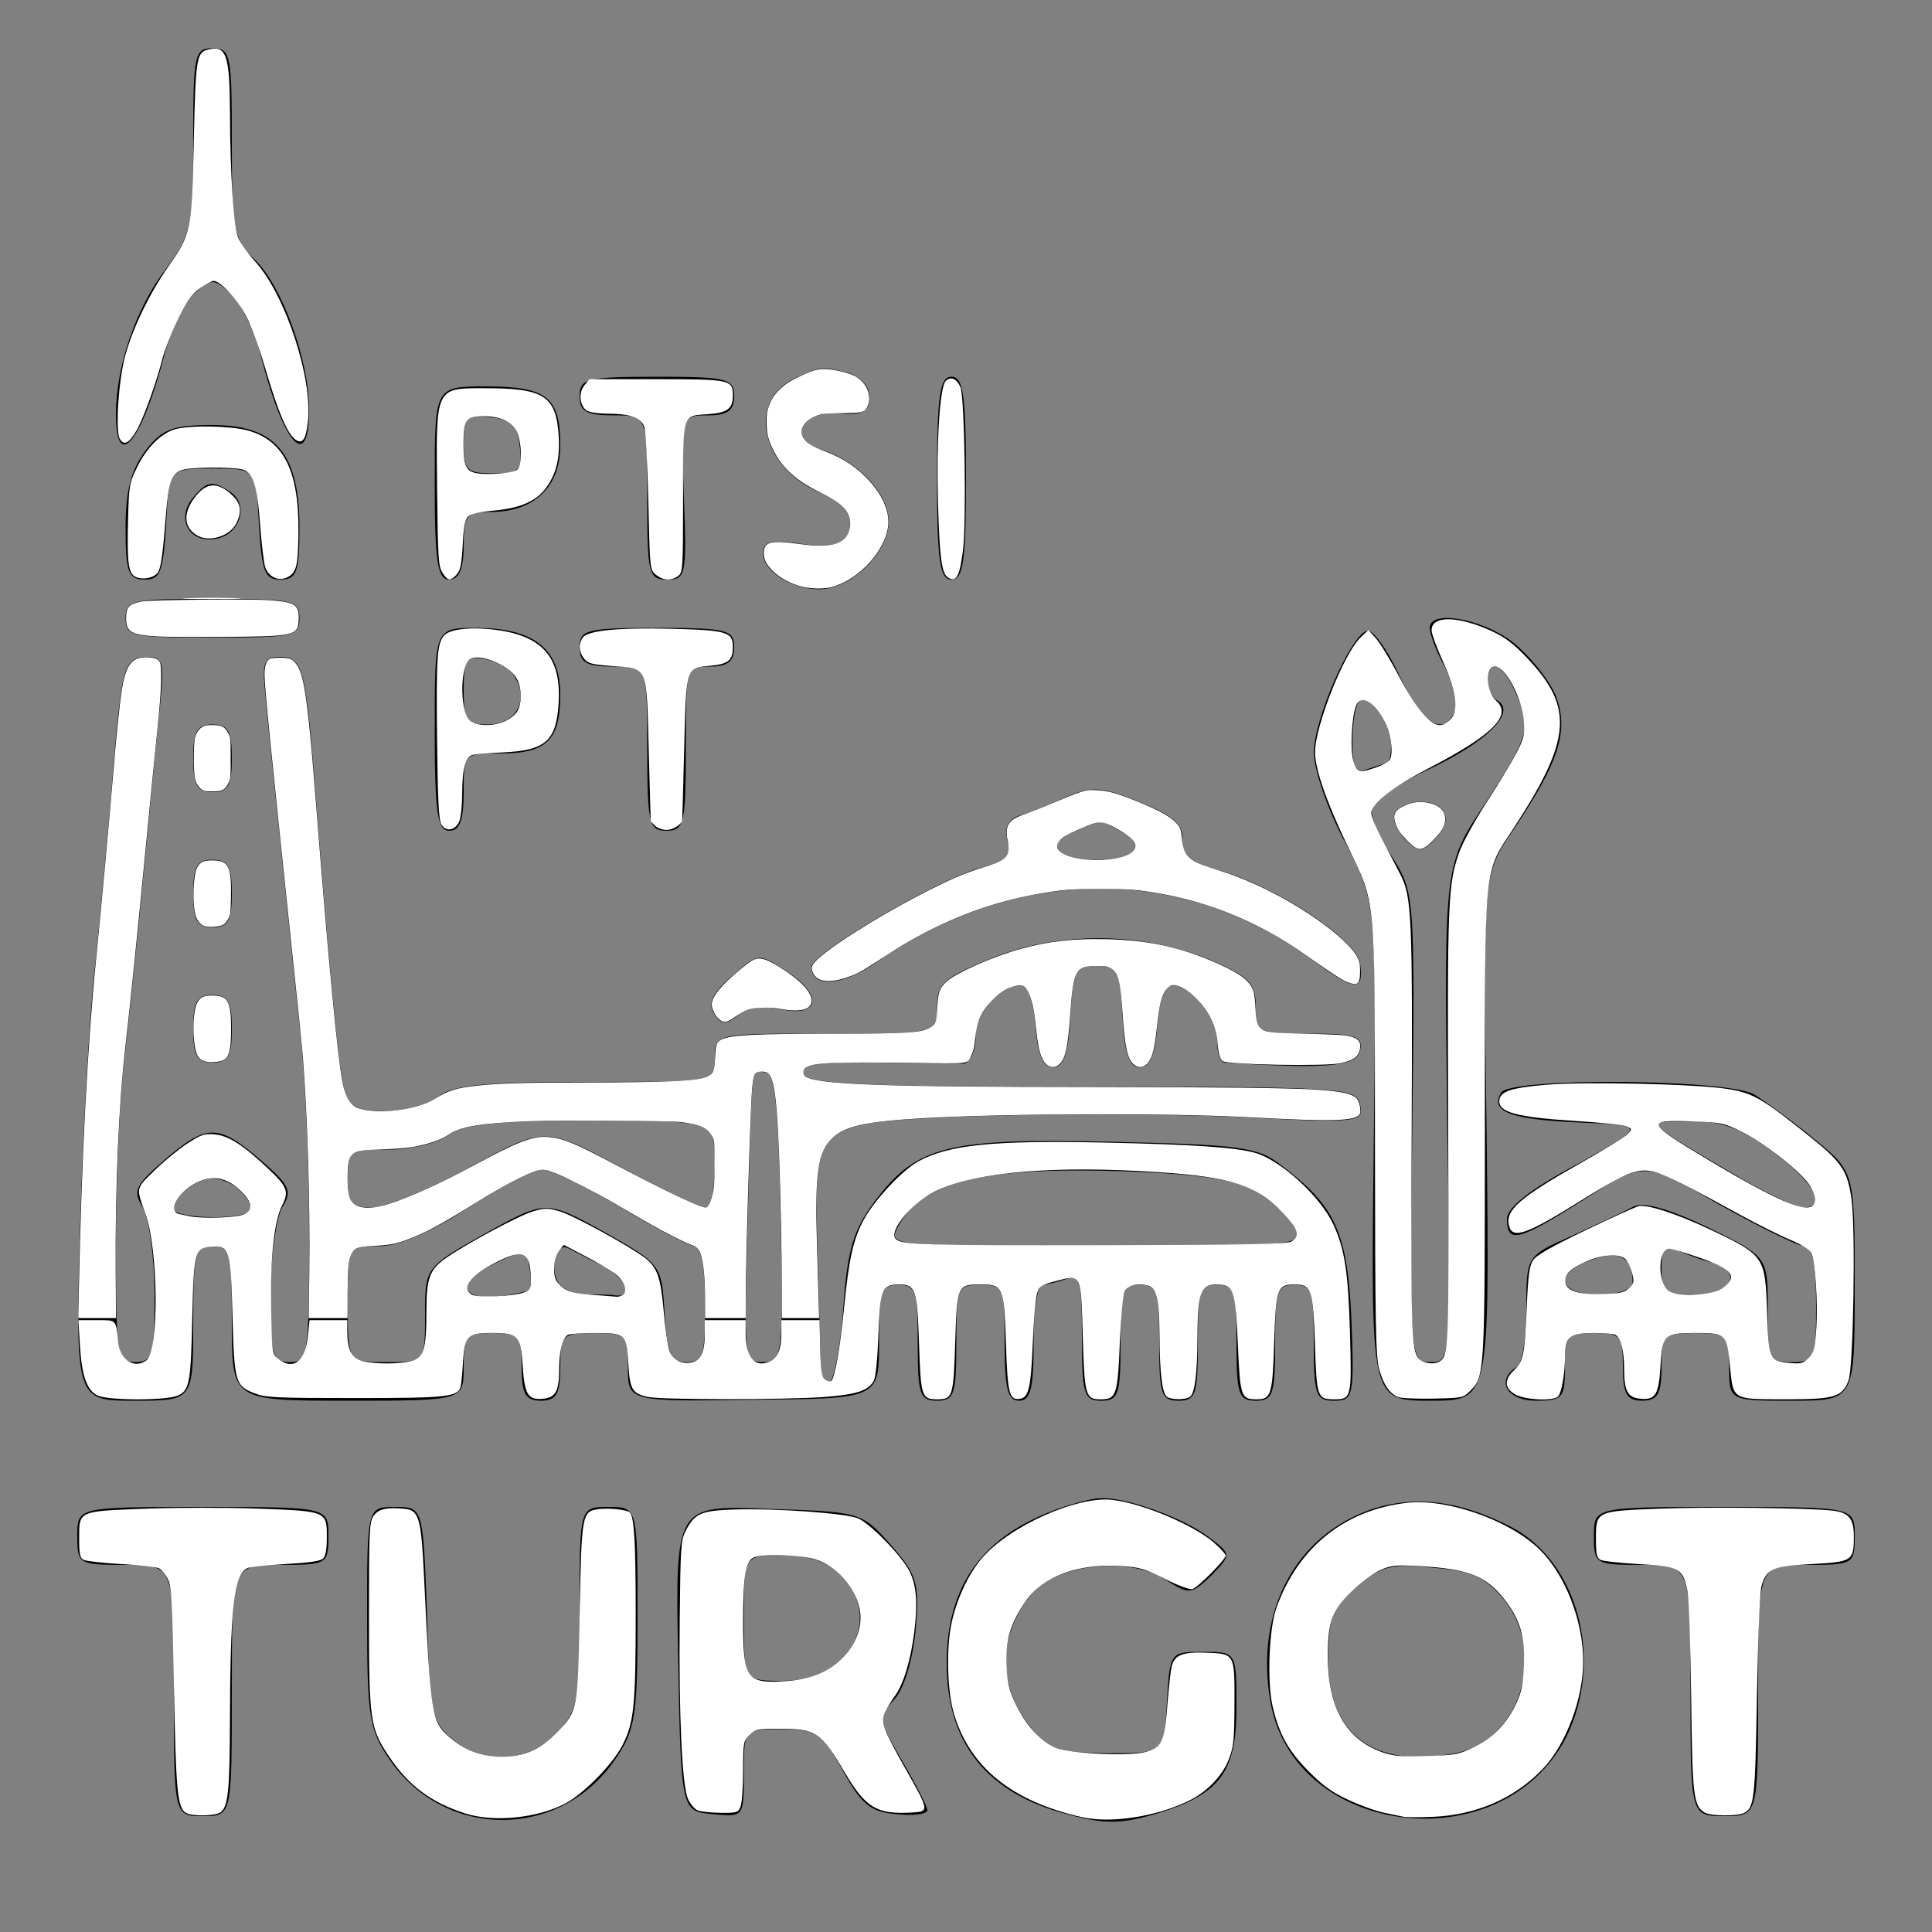<?xml version="1.0" encoding="UTF-8" standalone="no"?>
<svg
   version="1.0"
   width="200pt"
   height="200pt"
   viewBox="0 0 200 200"
   preserveAspectRatio="xMidYMid meet"
   id="svg25"
   sodipodi:docname="PTTurgot.svg"
   inkscape:version="1.3 (0e150ed6c4, 2023-07-21)"
   xmlns:inkscape="http://www.inkscape.org/namespaces/inkscape"
   xmlns:sodipodi="http://sodipodi.sourceforge.net/DTD/sodipodi-0.dtd"
   xmlns="http://www.w3.org/2000/svg"
   xmlns:svg="http://www.w3.org/2000/svg">
  <rect x="0" y="0" width="200" height="200" fill="#808080" stroke="none"/>
  <defs
     id="defs25" />
  <sodipodi:namedview
     id="namedview25"
     pagecolor="#ffffff"
     bordercolor="#000000"
     borderopacity="0.25"
     inkscape:showpageshadow="2"
     inkscape:pageopacity="0.0"
     inkscape:pagecheckerboard="0"
     inkscape:deskcolor="#d1d1d1"
     inkscape:document-units="pt"
     inkscape:zoom="1.418633"
     inkscape:cx="134.63666"
     inkscape:cy="148.02983"
     inkscape:window-width="1368"
     inkscape:window-height="842"
     inkscape:window-x="-6"
     inkscape:window-y="-6"
     inkscape:window-maximized="1"
     inkscape:current-layer="svg25" />
  <g
     transform="translate(0,200) scale(0.1,-0.1)"
     fill="#000000"
     stroke="none"
     id="g25">
    <path
       d="M200 1854 c0 -89 -2 -97 -28 -132 -31 -40 -52 -101 -52 -151 0 -61 27 -28 50 61 7 26 21 55 31 64 18 16 20 16 38 0 10 -9 24 -38 31 -64 23 -92 50 -122 50 -56 0 51 -28 128 -56 155 -22 21 -24 30 -24 121 0 91 -1 98 -20 98 -19 0 -20 -7 -20 -96z"
       id="path1" />
    <path
       d="M822 1608 c-49 -24 -34 -92 27 -118 18 -7 31 -20 31 -30 0 -23 -16 -29 -57 -22 -26 3 -33 1 -33 -11 0 -18 29 -37 58 -37 33 0 72 38 72 70 0 29 -32 63 -71 75 -34 11 -19 40 19 37 26 -2 32 2 32 17 0 11 -9 21 -22 25 -28 7 -28 7 -56 -6z"
       id="path2" />
    <path
       d="M600 1590 c0 -16 7 -20 35 -20 35 0 35 0 35 -85 0 -79 1 -85 21 -85 19 0 20 5 17 85 -3 85 -3 85 25 85 20 0 27 5 27 20 0 18 -7 20 -80 20 -73 0 -80 -2 -80 -20z"
       id="path3" />
    <path
       d="M970 1505 c0 -87 3 -105 15 -105 12 0 15 18 15 105 0 87 -3 105 -15 105 -12 0 -15 -18 -15 -105z"
       id="path4" />
    <path
       d="M450 1500 c0 -82 3 -100 15 -100 10 0 15 11 15 35 0 32 3 35 28 35 45 0 72 26 72 69 0 50 -14 61 -77 61 -53 0 -53 0 -53 -100z m88 38 c3 -25 0 -28 -27 -28 -28 0 -31 3 -31 31 0 27 3 30 28 27 21 -2 28 -9 30 -30z"
       id="path5" />
    <path
       d="M151 1534 c-15 -20 -21 -41 -21 -80 0 -47 3 -54 20 -54 16 0 19 8 22 58 3 57 3 57 48 57 45 0 45 0 48 -57 3 -50 6 -58 22 -58 17 0 20 7 20 54 0 77 -25 106 -90 106 -41 0 -52 -4 -69 -26z"
       id="path6" />
    <path
       d="M200 1485 c-18 -21 -5 -47 22 -43 26 3 37 36 16 49 -18 12 -24 11 -38 -6z"
       id="path7" />
    <path
       d="M130 1360 c0 -19 7 -20 90 -20 83 0 90 1 90 20 0 19 -7 20 -90 20 -83 0 -90 -1 -90 -20z"
       id="path8" />
    <path
       d="M1480 1350 c0 -6 7 -25 16 -41 8 -17 13 -37 10 -45 -11 -28 -34 -13 -57 36 -13 28 -28 49 -34 47 -17 -5 -54 -90 -55 -125 0 -18 14 -60 33 -95 32 -62 32 -62 29 -319 -3 -258 -3 -258 59 -258 61 0 61 0 58 273 -4 272 -4 272 27 317 48 71 59 104 44 141 -7 16 -27 41 -45 55 -32 24 -85 33 -85 14z m88 -65 c18 -38 16 -45 -30 -116 -43 -64 -43 -64 -40 -321 4 -258 4 -258 -17 -258 -21 0 -22 1 -19 243 3 236 2 243 -19 277 -13 19 -23 42 -23 50 0 9 25 28 60 44 61 29 90 59 70 71 -12 7 -13 35 -2 35 5 0 14 -11 20 -25z m-128 -57 c0 -10 -2 -18 -4 -18 -2 0 -11 -3 -20 -6 -13 -5 -16 1 -16 28 0 19 3 38 7 42 10 9 33 -23 33 -46z"
       id="path9" />
    <path
       d="M1444 1159 c-3 -6 1 -18 10 -27 15 -15 17 -15 32 0 19 19 11 38 -16 38 -10 0 -22 -5 -26 -11z"
       id="path10" />
    <path
       d="M450 1245 c0 -87 3 -105 15 -105 11 0 15 11 15 40 0 40 0 40 38 40 48 0 62 14 62 61 0 47 -27 69 -87 69 -43 0 -43 0 -43 -105z m83 54 c15 -24 1 -49 -28 -49 -22 0 -25 4 -25 36 0 31 3 35 21 32 12 -2 27 -10 32 -19z"
       id="path11" />
    <path
       d="M600 1330 c0 -16 7 -20 35 -20 35 0 35 0 35 -85 0 -78 2 -85 20 -85 18 0 20 7 20 85 0 84 0 85 25 85 18 0 25 5 25 20 0 18 -7 20 -80 20 -73 0 -80 -2 -80 -20z"
       id="path12" />
    <path
       d="M126 1288 c-3 -18 -8 -69 -11 -113 -4 -44 -11 -120 -16 -170 -6 -49 -13 -172 -16 -272 -5 -183 -5 -183 56 -183 61 0 61 0 61 80 0 73 2 80 20 80 18 0 20 -7 20 -80 0 -80 0 -80 120 -80 120 0 120 0 120 35 0 32 2 35 30 35 28 0 30 -3 30 -35 0 -28 4 -35 20 -35 16 0 20 7 20 35 0 33 2 35 35 35 33 0 35 -2 35 -35 0 -36 0 -36 130 -34 130 1 130 1 130 60 0 52 2 59 20 59 18 0 20 -7 20 -60 0 -53 2 -60 20 -60 18 0 20 7 20 60 0 57 1 60 25 60 24 0 25 -3 25 -60 0 -47 3 -60 15 -60 12 0 15 13 15 60 0 33 4 60 9 60 5 0 16 3 25 6 14 5 16 -4 16 -60 0 -59 2 -66 20 -66 18 0 20 7 20 60 0 53 2 60 20 60 18 0 20 -7 20 -60 0 -53 2 -60 20 -60 18 0 20 7 20 60 0 53 2 60 20 60 18 0 20 -7 20 -60 0 -53 2 -60 20 -60 18 0 20 7 20 60 0 53 2 60 20 60 18 0 20 -7 20 -60 0 -54 2 -60 21 -60 20 0 21 4 18 84 -4 91 -17 118 -73 160 -24 19 -44 21 -175 24 -170 4 -202 -4 -245 -61 -22 -29 -29 -50 -33 -111 -3 -42 -10 -76 -14 -76 -5 0 -9 3 -9 8 0 4 -2 64 -4 133 -3 126 -3 126 146 133 82 3 210 3 284 0 130 -7 136 -6 132 12 -3 18 -16 19 -287 19 -226 0 -285 3 -289 13 -3 10 13 13 74 12 44 -1 85 -1 92 -1 6 1 12 13 12 27 0 26 24 53 47 54 7 0 13 -18 15 -42 2 -30 8 -43 18 -43 11 0 16 14 18 53 3 47 5 52 27 52 22 0 24 -5 27 -52 2 -39 7 -53 18 -53 10 0 16 13 18 43 2 26 8 42 16 42 19 0 46 -34 46 -58 0 -12 3 -22 8 -22 107 -7 137 -4 140 13 3 14 -5 17 -52 17 -54 0 -56 1 -56 28 0 23 -7 31 -42 46 -69 31 -158 33 -229 5 -52 -21 -59 -27 -59 -51 0 -28 0 -28 -115 -28 -115 0 -115 0 -115 -25 0 -25 0 -25 -133 -25 -102 0 -138 -3 -153 -15 -10 -8 -35 -15 -55 -15 -31 0 -38 4 -43 24 -6 23 -17 144 -31 326 -9 107 -12 120 -35 120 -17 0 -19 -5 -15 -42 2 -24 9 -90 15 -148 6 -58 15 -144 20 -191 6 -48 10 -145 10 -218 0 -124 -1 -131 -20 -131 -18 0 -20 7 -20 70 0 39 6 79 12 90 11 17 8 23 -22 49 -44 38 -56 38 -100 0 -30 -26 -33 -32 -22 -49 6 -11 12 -51 12 -90 0 -63 -2 -70 -20 -70 -19 0 -20 7 -20 123 0 67 4 158 10 202 5 44 14 132 20 195 6 63 13 136 16 163 4 42 3 47 -15 47 -15 0 -21 -8 -25 -32z m682 -548 c3 -145 2 -150 -18 -150 -20 0 -20 4 -16 148 5 172 3 152 19 152 9 0 13 -37 15 -150z m-68 55 c0 -25 -4 -45 -10 -45 -5 0 -45 19 -88 42 -78 42 -78 42 -155 0 -42 -23 -88 -42 -102 -42 -21 0 -25 5 -25 30 0 29 2 30 43 30 23 0 51 7 61 15 15 11 51 15 148 15 128 0 128 0 128 -45z m-97 -45 c36 -22 71 -40 76 -40 7 0 11 -25 11 -60 0 -53 -2 -60 -19 -60 -17 0 -20 8 -23 50 -3 51 -3 51 -63 85 -60 33 -60 33 -123 -2 -62 -35 -62 -35 -62 -84 0 -49 0 -49 -40 -49 -40 0 -40 0 -40 60 0 60 0 60 33 60 20 0 54 15 92 40 33 21 67 39 76 39 8 1 45 -17 82 -39z m651 20 c16 -8 36 -25 44 -37 14 -23 14 -23 -202 -23 -217 0 -217 0 -206 21 24 44 84 60 215 57 83 -2 129 -8 149 -18z m-1046 -2 c21 -21 13 -28 -28 -28 -22 0 -40 4 -40 8 0 14 23 32 40 32 9 0 21 -5 28 -12z m300 -103 c-2 -2 -16 -5 -32 -7 -41 -4 -43 15 -4 34 31 15 33 14 36 -4 2 -11 2 -21 0 -23z m75 25 c24 -12 34 -33 14 -31 -4 1 -18 1 -31 1 -13 0 -27 7 -30 16 -6 17 1 37 12 32 4 -2 19 -10 35 -18z"
       id="path13" />
    <path
       d="M200 1215 c0 -28 4 -35 20 -35 16 0 20 7 20 35 0 28 -4 35 -20 35 -16 0 -20 -7 -20 -35z"
       id="path14" />
    <path
       d="M1104 1175 c-16 -7 -37 -16 -48 -19 -12 -4 -17 -13 -13 -26 4 -16 -2 -22 -30 -29 -43 -12 -173 -88 -173 -102 0 -22 33 -20 69 6 145 100 316 100 450 1 43 -32 53 -33 49 -4 -3 26 -90 82 -149 98 -27 8 -35 15 -35 31 1 16 -10 25 -45 39 -39 16 -50 16 -75 5z m57 -36 c27 -14 14 -29 -26 -29 -41 0 -55 17 -23 29 30 13 26 13 49 0z"
       id="path15" />
    <path
       d="M200 1075 c0 -28 4 -35 20 -35 16 0 20 7 20 35 0 28 -4 35 -20 35 -16 0 -20 -7 -20 -35z"
       id="path16" />
    <path
       d="M756 988 c-19 -17 -23 -27 -17 -37 8 -12 12 -12 25 -2 9 8 26 10 46 6 38 -8 42 15 5 39 -31 20 -29 20 -59 -6z"
       id="path17" />
    <path
       d="M200 935 c0 -28 4 -35 20 -35 16 0 20 7 20 35 0 28 -4 35 -20 35 -16 0 -20 -7 -20 -35z"
       id="path18" />
    <path
       d="M1554 869 c-12 -20 10 -28 81 -31 70 -3 70 -3 -2 -43 -49 -26 -73 -45 -73 -57 0 -26 12 -23 81 21 61 39 61 39 137 -5 43 -24 83 -44 90 -44 8 0 12 -19 12 -60 0 -57 -1 -60 -25 -60 -24 0 -25 3 -25 55 0 54 0 54 -61 84 -42 20 -67 27 -78 22 -9 -5 -37 -18 -63 -30 -48 -21 -48 -21 -48 -76 0 -29 -4 -57 -10 -60 -22 -14 -10 -35 20 -35 28 0 30 3 30 35 0 32 2 35 30 35 28 0 30 -3 30 -35 0 -28 4 -35 20 -35 16 0 20 7 20 35 0 33 2 35 35 35 33 0 35 -2 35 -35 0 -35 0 -35 65 -35 65 0 65 0 65 118 0 119 0 119 -42 153 -23 19 -51 39 -62 46 -27 16 -252 18 -262 2z m281 -61 c44 -33 58 -58 31 -58 -7 0 -40 16 -72 35 -95 56 -93 54 -46 54 33 1 53 -6 87 -31z m-145 -135 c0 -8 -14 -13 -35 -13 -43 0 -47 22 -7 36 28 10 42 3 42 -23z m83 20 c32 -10 19 -33 -18 -33 -31 0 -35 3 -35 26 0 21 3 25 18 19 9 -4 25 -10 35 -12z"
       id="path19" />
    <path
       d="M1095 438 c-78 -28 -115 -79 -115 -160 0 -80 39 -131 117 -154 43 -12 59 -13 95 -3 70 20 88 43 88 111 0 58 0 58 -34 58 -35 0 -35 0 -38 -52 -3 -53 -3 -53 -62 -53 -49 1 -61 4 -77 24 -37 45 -37 97 -1 141 25 31 102 39 138 15 25 -16 27 -16 48 4 21 22 21 22 -3 40 -26 20 -88 42 -112 40 -8 0 -27 -5 -44 -11z"
       id="path20" />
    <path
       d="M1421 438 c-80 -27 -122 -106 -106 -199 24 -141 239 -167 306 -38 40 80 13 183 -58 219 -53 27 -98 32 -142 18z m136 -94 c45 -56 16 -147 -51 -159 -84 -16 -131 19 -131 97 0 43 4 53 29 75 26 22 37 25 80 20 40 -3 54 -10 73 -33z"
       id="path21" />
    <path
       d="M80 410 c0 -29 1 -30 50 -30 50 0 50 0 50 -130 0 -130 0 -130 30 -130 30 0 30 0 30 130 0 130 0 130 50 130 49 0 50 1 50 30 0 30 0 30 -130 30 -130 0 -130 0 -130 -30z"
       id="path22" />
    <path
       d="M380 326 c0 -101 2 -117 23 -147 57 -84 177 -84 234 0 21 30 23 46 23 147 0 114 0 114 -30 114 -30 0 -30 0 -30 -105 0 -99 -2 -107 -25 -130 -29 -30 -74 -32 -106 -6 -22 18 -24 28 -27 130 -4 111 -4 111 -33 111 -29 0 -29 0 -29 -114z"
       id="path23" />
    <path
       d="M702 283 c3 -158 3 -158 36 -161 32 -3 32 -3 32 42 0 46 0 46 39 46 36 0 42 -4 63 -42 19 -35 29 -44 56 -46 17 -2 32 0 32 4 0 4 -12 27 -26 51 -25 43 -25 45 -8 64 10 11 19 41 22 73 4 48 1 56 -26 87 -30 34 -32 34 -126 37 -97 4 -97 4 -94 -155z m168 87 c45 -45 10 -110 -60 -110 -40 0 -40 0 -40 65 0 65 0 65 40 65 27 0 47 -7 60 -20z"
       id="path24" />
    <path
       d="M1650 410 c0 -29 1 -30 50 -30 50 0 50 0 50 -130 0 -130 0 -130 35 -130 35 0 35 0 35 130 0 130 0 130 50 130 49 0 50 1 50 30 0 30 0 30 -135 30 -135 0 -135 0 -135 -30z"
       id="path25" />
  </g>
  <path
     style="fill:#ffffff;fill-rule:evenodd;stroke-width:0.166"
     d="m 42.69,175.919 c 0.137,-10.084 -0.298,-23.663 -1.007,-31.371 -0.098,-1.062 -0.627,-6.193 -1.176,-11.402 -3.085,-29.253 -3.997,-38.371 -3.997,-39.958 0,-1.269 0.225,-1.977 0.711,-2.237 0.209,-0.112 0.729,-0.173 1.458,-0.173 1.393,0 1.826,0.211 2.402,1.171 0.979,1.63 1.483,5.442 2.594,19.639 1.646,21.033 2.944,34.618 3.619,37.889 0.434,2.102 1.128,3.178 2.27,3.52 2.852,0.855 8.065,0.181 10.515,-1.358 1.797,-1.129 2.886,-1.469 5.714,-1.783 2.953,-0.329 6.847,-0.446 14.891,-0.45 11.743,-0.005 15.752,-0.204 16.977,-0.839 0.84,-0.436 0.951,-0.712 1.038,-2.583 0.085,-1.836 0.195,-2.149 0.876,-2.501 1.215,-0.628 4.477,-0.796 15.627,-0.805 9.835,-0.008 11.928,-0.134 13.087,-0.791 0.867,-0.491 0.958,-0.725 1.068,-2.743 0.121,-2.235 0.324,-2.792 1.346,-3.707 1.329,-1.188 6.545,-3.478 10.169,-4.463 3.929,-1.068 7.254,-1.446 11.817,-1.343 5.384,0.121 9.61,0.962 14.039,2.793 4.309,1.782 5.811,2.851 6.312,4.494 0.099,0.324 0.208,1.262 0.243,2.084 0.078,1.83 0.221,2.433 0.679,2.872 0.643,0.616 1.273,0.697 6.287,0.806 2.536,0.055 5.003,0.164 5.483,0.242 1.639,0.267 2.149,0.734 1.986,1.822 -0.16,1.069 -0.9,1.623 -2.682,2.007 -2.07,0.446 -15.493,0.211 -16.279,-0.286 -0.358,-0.226 -0.614,-1.155 -0.716,-2.603 -0.157,-2.217 -1.183,-4.318 -2.987,-6.114 -1.061,-1.057 -2.029,-1.643 -2.908,-1.761 -0.417,-0.056 -0.55,-0.009 -0.936,0.33 -0.783,0.688 -1.199,2.174 -1.525,5.455 -0.277,2.781 -0.61,4.134 -1.204,4.892 -0.575,0.733 -1.357,0.827 -2.021,0.244 -0.841,-0.738 -1.19,-2.335 -1.509,-6.908 -0.328,-4.692 -0.625,-5.825 -1.672,-6.379 -0.474,-0.251 -0.722,-0.288 -1.931,-0.288 -2.886,0 -3.198,0.565 -3.618,6.542 -0.326,4.648 -0.666,6.239 -1.494,7.009 -0.803,0.746 -1.781,0.439 -2.358,-0.74 -0.414,-0.847 -0.655,-2.003 -0.883,-4.244 -0.275,-2.706 -0.575,-4.036 -1.147,-5.095 -0.432,-0.798 -0.728,-0.937 -1.592,-0.743 -1.206,0.27 -2.165,0.84 -3.247,1.933 -1.585,1.6 -2.176,2.94 -2.422,5.489 -0.102,1.06 -0.213,1.539 -0.494,2.139 -0.604,1.29 0.115,1.2 -8.569,1.083 -10.734,-0.144 -13.263,-0.028 -14.312,0.659 -0.416,0.272 -0.431,0.959 -0.028,1.223 1.695,1.109 10.609,1.433 39.72,1.443 16.751,0.006 27.696,0.139 30.966,0.375 3.546,0.257 5.01,0.615 5.503,1.346 0.314,0.466 0.516,1.706 0.327,2.006 -0.625,0.995 -3.673,1.082 -15.434,0.444 -10.871,-0.59 -33.361,-0.524 -44.788,0.132 -7.832,0.45 -10.731,1.063 -12.475,2.639 -2.113,1.909 -2.544,4.736 -2.244,14.739 0.077,2.57 0.177,5.921 0.222,7.445 l 0.082,2.773 h -2.574 -2.574 l -2.1e-4,-3.769 c -1.1e-4,-2.073 -0.056,-6.377 -0.124,-9.564 -0.314,-14.708 -0.703,-19.405 -1.686,-20.389 -0.239,-0.239 -0.427,-0.297 -0.972,-0.297 -0.98,0 -1.109,0.237 -1.324,2.423 -0.224,2.279 -0.877,23.73 -0.877,28.814 v 2.782 h -2.804 -2.804 v -2.417 c 0,-3.679 -0.326,-6.208 -0.912,-7.068 -0.193,-0.283 -0.446,-0.449 -0.872,-0.572 -0.33,-0.095 -1.564,-0.668 -2.741,-1.271 -2.01,-1.03 -2.857,-1.509 -8.06,-4.553 -2.312,-1.353 -6.452,-3.476 -7.899,-4.051 -1.433,-0.569 -1.858,-0.638 -2.658,-0.43 -1.369,0.357 -4.848,2.173 -8.473,4.424 -4.638,2.879 -6.656,3.988 -8.842,4.856 -2.013,0.8 -2.958,1.004 -5.105,1.105 -2.397,0.112 -2.81,0.257 -3.254,1.14 -0.408,0.812 -0.521,2.026 -0.526,5.628 l -0.004,3.209 h -2.683 -2.683 z m 11.012,-9.753 c 2.988,-0.969 7.188,-2.873 11.532,-5.227 6.309,-3.419 8.379,-4.203 10.559,-3.995 1.956,0.187 3.6,0.868 8.998,3.732 7.007,3.716 12.152,6.151 12.66,5.99 0.352,-0.112 0.69,-0.847 0.951,-2.065 0.18,-0.842 0.225,-1.637 0.226,-4.039 0.002,-2.781 -0.017,-3.03 -0.26,-3.551 -0.596,-1.276 -1.605,-1.777 -4.286,-2.127 -1.576,-0.206 -16.428,-0.296 -20.904,-0.127 -6.799,0.257 -9.632,0.727 -11.303,1.877 -0.704,0.485 -1.476,0.815 -2.807,1.201 -1.803,0.523 -3.072,0.687 -6.17,0.798 -3.213,0.115 -3.745,0.21 -4.305,0.771 -0.466,0.466 -0.618,1.253 -0.615,3.19 0.002,1.895 0.204,2.889 0.69,3.396 0.844,0.881 2.671,0.945 5.035,0.178 z"
     id="path26"
     transform="scale(0.75)" />
  <path
     style="fill:#ffffff;fill-rule:evenodd;stroke-width:0.166"
     d="m 10.887,177.85 c 0.377,-18.113 1.193,-33.68 2.388,-45.576 0.647,-6.443 2.016,-21.276 2.299,-24.922 0.354,-4.556 0.972,-10.58 1.259,-12.274 0.559,-3.302 1.352,-4.353 3.292,-4.358 1.019,-0.003 1.61,0.182 1.887,0.591 0.402,0.593 0.303,3.685 -0.306,9.562 -0.284,2.741 -0.884,8.798 -1.332,13.458 -1.318,13.702 -2.477,25.091 -3.05,29.969 -0.941,8.009 -1.443,19.684 -1.355,31.488 l 0.046,6.144 h -2.606 -2.606 z"
     id="path27"
     transform="scale(0.75)" />
  <path
     style="fill:#ffffff;fill-rule:evenodd;stroke-width:0.166"
     d="m 28.206,109.155 c -0.601,-0.185 -1.12,-0.864 -1.302,-1.702 -0.206,-0.949 -0.206,-4.611 0,-5.56 0.185,-0.854 0.688,-1.497 1.337,-1.711 0.242,-0.08 0.853,-0.124 1.358,-0.099 1.107,0.056 1.478,0.282 1.927,1.17 0.305,0.603 0.312,0.677 0.312,3.42 0,2.743 -0.007,2.817 -0.312,3.42 -0.455,0.901 -0.794,1.099 -1.957,1.144 -0.534,0.021 -1.148,-0.016 -1.363,-0.083 z"
     id="path28"
     transform="scale(0.75)" />
  <path
     style="fill:#ffffff;fill-rule:evenodd;stroke-width:0.166"
     d="m 28.256,127.833 c -0.596,-0.168 -1.041,-0.699 -1.27,-1.517 -0.458,-1.639 -0.335,-5.492 0.209,-6.55 0.395,-0.768 0.904,-1.012 2.113,-1.012 2.233,0 2.648,0.803 2.573,4.974 -0.042,2.307 -0.061,2.474 -0.355,3.061 -0.192,0.383 -0.47,0.712 -0.726,0.858 -0.492,0.281 -1.85,0.38 -2.544,0.185 z"
     id="path29"
     transform="scale(0.75)" />
  <path
     style="fill:#ffffff;fill-rule:evenodd;stroke-width:0.166"
     d="m 28.515,146.555 c -1.155,-0.241 -1.541,-0.921 -1.746,-3.077 -0.183,-1.921 0.008,-4.189 0.423,-5.021 0.392,-0.786 0.87,-1.037 2.002,-1.049 2.264,-0.026 2.703,0.719 2.703,4.586 0,2.895 -0.257,3.917 -1.096,4.35 -0.433,0.224 -1.675,0.339 -2.285,0.212 z"
     id="path30"
     transform="scale(0.75)" />
  <path
     style="fill:#ffffff;fill-rule:evenodd;stroke-width:0.47"
     d="m 18.788,79.658 c -1.066,-0.44 -1.268,-1.865 -1.113,-7.859 0.125,-4.845 0.174,-5.124 1.276,-7.364 1.32,-2.682 3.321,-4.661 5.256,-5.198 2.057,-0.571 7.696,-0.462 10.033,0.193 4.982,1.398 7.054,5.638 6.953,14.232 -0.051,4.367 -0.278,5.32 -1.422,5.962 -1.202,0.675 -2.618,0.105 -3.138,-1.263 -0.198,-0.522 -0.526,-3.18 -0.729,-5.908 -0.407,-5.486 -0.967,-7.255 -2.421,-7.647 -1.422,-0.383 -7.203,-0.34 -8.358,0.062 -1.473,0.514 -1.863,1.615 -2.231,6.308 -0.443,5.648 -0.683,7.281 -1.159,7.902 -0.536,0.7 -1.971,0.982 -2.947,0.579 z"
     id="path31"
     transform="scale(0.75)" />
  <path
     style="fill:#ffffff;fill-rule:evenodd;stroke-width:0.47"
     d="m 27.315,73.96 c -1.902,-1.04 -2.11,-2.994 -0.548,-5.149 1.628,-2.248 3.213,-2.39 5.265,-0.474 1.242,1.16 1.4,2.31 0.546,3.961 -0.874,1.69 -3.625,2.559 -5.263,1.662 z"
     id="path32"
     transform="scale(0.75)" />
  <path
     style="fill:#ffffff;fill-rule:evenodd;stroke-width:0.47"
     d="m 16.524,60.545 c -0.612,-1.143 -0.165,-8.006 0.741,-11.378 1.018,-3.789 3.354,-8.634 5.972,-12.386 3.171,-4.545 3.233,-4.851 3.515,-17.396 0.255,-11.386 0.373,-12.142 1.958,-12.54 2.524,-0.633 2.999,0.725 3.03,8.663 0.034,8.655 0.503,15.824 1.132,17.314 0.296,0.703 1.365,2.19 2.374,3.304 4.183,4.619 7.98,16.268 7.24,22.207 -0.266,2.133 -0.64,2.814 -1.387,2.527 -1.242,-0.477 -2.583,-3.518 -4.636,-10.515 -0.686,-2.338 -1.782,-5.313 -2.436,-6.612 -1.161,-2.305 -3.595,-4.964 -4.545,-4.964 -0.261,0 -1.128,0.473 -1.927,1.052 -1.124,0.814 -1.808,1.79 -3.028,4.318 -0.866,1.796 -1.827,4.256 -2.134,5.466 -0.835,3.289 -2.606,8.182 -3.558,9.83 -1.028,1.78 -1.763,2.133 -2.311,1.11 z"
     id="path33"
     transform="scale(0.75)" />
  <path
     style="fill:#ffffff;fill-rule:evenodd;stroke-width:0.47"
     d="m 25.993,82.564 c 1.793,-0.064 4.727,-0.064 6.52,0 1.793,0.064 0.326,0.116 -3.26,0.116 -3.586,0 -5.053,-0.052 -3.26,-0.116 z"
     id="path34"
     transform="scale(0.75)" />
  <path
     style="fill:#ffffff;fill-rule:evenodd;stroke-width:0.47"
     d="m 61.07,79.054 c -0.556,-0.847 -0.637,-2.106 -0.734,-11.367 -0.152,-14.468 -0.327,-14.106 6.806,-14.101 7.964,0.006 9.621,1.1 9.973,6.586 0.194,3.022 -0.333,5.216 -1.709,7.116 -1.361,1.879 -3.568,2.851 -7.232,3.185 -1.971,0.18 -3.221,0.468 -3.579,0.827 -0.375,0.375 -0.597,1.432 -0.695,3.307 -0.181,3.468 -0.325,4.158 -1.013,4.846 C 62.117,80.223 61.79,80.151 61.07,79.054 Z M 71.385,64.84 c 0.677,-0.562 0.676,-3.504 -4.82e-4,-5.124 -0.625,-1.496 -2.229,-2.267 -4.716,-2.267 -2.352,0 -2.698,0.497 -2.698,3.878 0,2.979 0.354,3.733 1.876,3.998 1.56,0.272 4.987,-0.029 5.538,-0.486 z"
     id="path35"
     transform="scale(0.75)" />
  <path
     style="fill:#ffffff;fill-rule:evenodd;stroke-width:0.47"
     d="M 90.531,79.333 C 89.705,78.664 89.698,78.597 89.488,69.2 89.366,63.762 89.115,59.347 88.896,58.815 c -0.49,-1.193 -2.016,-1.717 -4.998,-1.717 -1.327,0 -2.604,-0.191 -2.938,-0.441 -0.967,-0.721 -1.121,-2.446 -0.309,-3.45 l 0.703,-0.868 h 9.107 c 10.373,0 10.693,0.067 10.693,2.249 0,1.832 -0.753,2.396 -3.447,2.58 -3.589,0.246 -3.426,-0.306 -3.426,11.601 0,9.722 -0.034,10.258 -0.684,10.735 -0.943,0.692 -2.078,0.628 -3.065,-0.172 z"
     id="path36"
     transform="scale(0.75)" />
  <path
     style="fill:#ffffff;fill-rule:evenodd;stroke-width:0.47"
     d="m 130.841,79.712 c -0.864,-0.548 -1.16,-2.771 -1.368,-10.279 -0.236,-8.528 0.24,-16.023 1.071,-16.854 0.684,-0.684 1.545,-0.304 2.032,0.896 0.566,1.397 0.83,18.501 0.345,22.433 -0.452,3.668 -0.927,4.536 -2.081,3.804 z"
     id="path37"
     transform="scale(0.75)" />
  <path
     style="fill:#ffffff;fill-rule:evenodd;stroke-width:0.47"
     d="m 90.429,113.993 c -0.305,-0.305 -0.573,-0.582 -0.595,-0.617 -0.023,-0.035 -0.152,-4.387 -0.287,-9.671 -0.305,-11.952 -0.082,-11.425 -4.985,-11.773 -2.812,-0.2 -3.395,-0.349 -3.929,-1.008 -0.736,-0.909 -0.807,-2.077 -0.178,-2.937 0.71,-0.971 4.927,-1.381 12.312,-1.196 7.536,0.188 8.386,0.441 8.386,2.497 0,1.855 -0.627,2.378 -3.124,2.604 -3.384,0.307 -3.31,0.067 -3.599,11.684 -0.133,5.356 -0.261,9.766 -0.284,9.801 -0.456,0.68 -1.36,1.171 -2.157,1.171 -0.554,0 -1.256,-0.249 -1.561,-0.554 z"
     id="path38"
     transform="scale(0.75)" />
  <path
     style="fill:#ffffff;fill-rule:evenodd;stroke-width:0.47"
     d="m 60.91,113.775 c -0.349,-0.611 -0.493,-3.493 -0.58,-11.557 -0.124,-11.52 -0.008,-13.304 0.942,-14.477 0.789,-0.974 4.119,-1.282 7.755,-0.718 6.047,0.939 8.456,3.942 8.074,10.066 -0.323,5.174 -1.789,6.474 -7.626,6.761 -1.864,0.092 -3.731,0.235 -4.147,0.319 -1.07,0.215 -1.532,1.84 -1.538,5.408 -0.003,1.727 -0.196,3.411 -0.449,3.912 -0.599,1.188 -1.832,1.333 -2.429,0.286 z m 8.665,-14.17 c 0.647,-0.27 1.435,-0.861 1.751,-1.312 0.72,-1.028 0.741,-3.197 0.044,-4.544 -1.035,-2.001 -5.503,-3.781 -6.639,-2.645 -1.301,1.301 -1.198,7.288 0.143,8.376 0.92,0.746 3.078,0.804 4.701,0.125 z"
     id="path39"
     transform="scale(0.75)" />
  <path
     style="fill:#ffffff;fill-rule:evenodd;stroke-width:0.47"
     d="m 13.535,192.641 c -1.517,-0.66 -2.244,-2.68 -2.504,-6.951 l -0.212,-3.473 h 2.514 c 2.805,0 2.64,-0.173 3.012,3.168 0.264,2.374 2.227,3.59 3.85,2.383 1.791,-1.332 1.69,-15.259 -0.148,-20.34 -1.282,-3.545 -1.333,-3.311 1.267,-5.859 1.3,-1.275 3.341,-2.953 4.535,-3.73 1.906,-1.239 2.368,-1.394 3.786,-1.263 1.922,0.177 3.913,1.455 7.414,4.758 2.598,2.451 2.864,3.151 1.901,5.013 -1.097,2.12 -1.651,7.197 -1.53,14.012 0.113,6.343 0.136,6.519 0.947,7.176 2.054,1.661 3.745,0.429 4.112,-2.996 l 0.249,-2.322 h 2.602 2.602 v 1.533 c 0,2.535 0.578,3.685 2.058,4.096 1.664,0.462 5.155,0.459 6.828,-0.005 1.686,-0.468 2.035,-1.628 2.038,-6.781 0.002,-4.638 0.424,-5.811 2.652,-7.382 2.794,-1.971 10.124,-5.905 12.065,-6.475 1.668,-0.49 2.033,-0.49 3.701,0.002 1.854,0.546 9.577,4.767 11.738,6.416 1.701,1.297 2.189,2.687 2.598,7.391 0.203,2.332 0.549,4.759 0.77,5.392 0.455,1.304 1.696,1.946 3.147,1.627 1.214,-0.267 1.75,-1.458 1.75,-3.891 v -1.922 h 2.82 2.82 v 1.71 c 0,3.439 1.274,4.939 3.381,3.979 1.075,-0.49 1.553,-1.705 1.553,-3.949 v -1.739 h 2.632 2.632 l 0.1,3.928 c 0.082,3.245 0.204,3.993 0.7,4.305 0.33,0.208 0.706,0.272 0.836,0.142 0.499,-0.499 1.205,-4.538 1.74,-9.954 0.682,-6.905 1.263,-9.529 2.717,-12.257 1.44,-2.702 5.358,-6.896 7.553,-8.087 4.23,-2.293 10.314,-2.912 25.5,-2.593 12.408,0.26 18.346,0.664 20.995,1.427 3.532,1.018 8.95,5.968 10.756,9.826 1.589,3.396 2.083,6.594 2.322,15.044 0.251,8.882 0.189,9.145 -2.145,9.145 -2.365,0 -2.451,-0.243 -2.693,-7.59 -0.248,-7.537 -0.492,-8.27 -2.755,-8.27 -2.443,0 -2.633,0.522 -2.866,7.864 -0.236,7.416 -0.413,7.996 -2.436,7.996 -2.143,0 -2.27,-0.368 -2.577,-7.485 -0.304,-7.035 -0.59,-8.134 -2.169,-8.315 -2.908,-0.333 -3.383,0.658 -3.412,7.129 -0.024,5.259 -0.364,7.899 -1.074,8.349 -0.637,0.403 -2.465,0.4 -3.105,-0.005 -0.682,-0.432 -1.03,-3.228 -1.06,-8.52 -0.029,-4.971 -0.401,-6.565 -1.604,-6.867 -1.456,-0.365 -2.79,-0.013 -3.218,0.851 -0.226,0.457 -0.518,3.584 -0.656,7.049 -0.29,7.238 -0.485,7.814 -2.649,7.814 -2.089,0 -2.229,-0.494 -2.465,-8.722 -0.25,-8.689 -0.179,-8.541 -3.66,-7.614 -2.211,0.589 -2.37,0.7 -2.68,1.873 -0.181,0.685 -0.439,3.82 -0.574,6.966 -0.256,5.977 -0.559,7.252 -1.767,7.426 -1.461,0.211 -1.693,-0.699 -1.917,-7.519 -0.262,-7.97 -0.388,-8.27 -3.459,-8.27 -3.25,0 -3.303,0.119 -3.552,8.069 -0.234,7.44 -0.346,7.791 -2.486,7.791 -2.142,0 -2.265,-0.376 -2.502,-7.612 -0.247,-7.531 -0.485,-8.248 -2.738,-8.248 -2.384,0 -2.641,0.623 -2.873,6.988 -0.122,3.34 -0.374,5.837 -0.637,6.314 -0.745,1.354 -2.351,1.887 -6.702,2.224 -5.322,0.412 -22.736,0.412 -24.513,4e-5 -2.152,-0.499 -2.448,-1.013 -2.666,-4.624 -0.246,-4.07 -0.4,-4.207 -4.754,-4.199 -1.756,0.003 -3.381,0.125 -3.611,0.272 -0.733,0.466 -1.167,2.166 -1.173,4.592 -0.007,3.221 -0.492,4.089 -2.361,4.226 -1.984,0.145 -2.427,-0.628 -2.69,-4.689 -0.261,-4.044 -0.611,-4.406 -4.268,-4.406 -3.325,0 -3.753,0.428 -3.959,3.956 -0.082,1.41 -0.218,2.901 -0.302,3.313 -0.318,1.568 -1.601,1.719 -14.611,1.719 -10.965,0 -12.325,-0.064 -13.841,-0.649 -2.674,-1.032 -2.819,-1.538 -3.061,-10.656 -0.244,-9.197 -0.423,-9.78 -2.941,-9.597 -2.255,0.164 -2.414,0.759 -2.612,9.758 -0.2,9.118 -0.391,10.125 -2.05,10.818 -1.606,0.671 -9.409,0.671 -10.95,-6.6e-4 z m 58.805,-14.256 c 0.857,-0.335 0.965,-0.554 0.934,-1.886 -0.086,-3.687 -1.013,-4.164 -4.604,-2.371 -3.681,1.838 -5.069,3.619 -3.555,4.562 0.74,0.461 5.814,0.247 7.225,-0.305 z m 13.617,0.341 c 0.76,-0.481 0.192,-1.999 -1.108,-2.962 -0.628,-0.465 -2.466,-1.542 -4.084,-2.392 l -2.941,-1.546 -0.672,0.83 c -0.776,0.958 -0.912,3.502 -0.231,4.314 1.036,1.235 1.883,1.544 4.805,1.75 1.671,0.118 3.196,0.238 3.39,0.265 0.194,0.028 0.572,-0.089 0.841,-0.259 z m 92.295,-7.358 c 1.246,-0.712 0.947,-1.729 -1.159,-3.937 -3.671,-3.849 -7.102,-4.971 -17.256,-5.645 -14.112,-0.937 -24.737,-0.073 -30.384,2.472 -3.426,1.544 -6.927,5.639 -5.792,6.774 0.792,0.792 4.041,0.886 28.774,0.838 19.666,-0.038 25.194,-0.146 25.817,-0.502 z M 33.219,167.749 c 1.753,-0.487 1.784,-1.61 0.092,-3.303 -1.763,-1.763 -3.589,-2.24 -5.615,-1.466 -2.807,1.072 -4.802,4.193 -2.936,4.591 0.436,0.093 1.11,0.236 1.498,0.318 1.427,0.302 5.678,0.216 6.961,-0.14 z"
     id="path40"
     transform="scale(0.75)" />
  <path
     style="fill:#ffffff;fill-rule:evenodd;stroke-width:0.47"
     d="m 192.967,192.825 c -1.205,-0.518 -2.003,-1.692 -2.59,-3.81 -0.496,-1.791 -0.569,-5.618 -0.597,-31.469 -0.037,-34.778 0.177,-32.474 -3.804,-40.827 -2.92,-6.127 -4.464,-10.588 -4.464,-12.901 0,-3.6 3.996,-13.662 6.289,-15.839 l 1.069,-1.015 1.031,1.129 c 0.567,0.621 2.026,3.022 3.242,5.335 2.254,4.289 4.261,6.667 5.626,6.667 0.38,0 1.027,-0.357 1.439,-0.793 1.163,-1.231 0.816,-3.899 -1.04,-8 -0.829,-1.832 -1.533,-3.728 -1.564,-4.214 -0.139,-2.159 3.583,-2.149 8.291,0.021 1.837,0.847 3.008,1.735 4.866,3.691 6.487,6.829 6.157,11.218 -1.76,23.376 -4.299,6.602 -4.041,3.955 -4.048,41.431 -0.007,34.416 -0.003,34.346 -2.09,36.435 -0.881,0.882 -1.117,0.929 -5.058,1.006 -2.274,0.044 -4.451,-0.056 -4.839,-0.223 z m 5.705,-4.893 c 1.307,-0.831 1.333,-1.508 1.215,-32.149 -0.121,-31.55 -0.039,-33.619 1.506,-38.092 0.441,-1.276 2.122,-4.359 3.741,-6.857 1.617,-2.496 3.482,-5.577 4.144,-6.846 1.067,-2.044 1.188,-2.548 1.059,-4.422 -0.217,-3.176 -2.54,-7.578 -3.999,-7.578 -1.383,0 -1.238,3.458 0.201,4.76 2.215,2.004 -0.563,4.748 -9.482,9.366 -4.731,2.45 -7.79,4.841 -7.79,6.091 0,0.422 0.659,2.033 1.464,3.58 0.805,1.547 1.916,3.685 2.47,4.751 1.676,3.229 1.772,5.325 1.646,35.95 -0.121,29.367 -0.071,30.493 1.392,31.346 0.723,0.421 1.854,0.467 2.435,0.098 z m -8.672,-82.031 c 0.84,-0.296 1.651,-0.733 1.801,-0.969 0.503,-0.792 0.276,-3.234 -0.449,-4.836 -1.406,-3.107 -3.515,-4.447 -4.193,-2.664 -0.588,1.547 -0.813,5.929 -0.386,7.51 0.459,1.698 0.824,1.807 3.227,0.959 z"
     id="path41"
     transform="scale(0.75)" />
  <path
     style="fill:#ffffff;fill-rule:evenodd;stroke-width:0.47"
     d="m 209.092,192.443 c -1.452,-0.885 -1.495,-2.004 -0.126,-3.316 1.308,-1.253 1.473,-2.066 1.764,-8.709 0.193,-4.413 0.366,-5.691 0.874,-6.466 0.456,-0.696 2.46,-1.844 7.177,-4.111 3.599,-1.73 6.913,-3.238 7.364,-3.351 1.187,-0.298 5.342,1.057 9.97,3.253 7.416,3.518 7.532,3.686 7.784,11.3 0.218,6.611 0.307,6.812 3.118,7.082 1.519,0.146 1.88,0.052 2.612,-0.68 0.728,-0.728 0.88,-1.3 1.061,-4.007 0.246,-3.665 -0.148,-9.53 -0.711,-10.574 -0.214,-0.396 -1.469,-1.161 -2.794,-1.702 -1.323,-0.54 -4.468,-2.11 -6.988,-3.487 -11.587,-6.335 -12.306,-6.611 -15.05,-5.777 -0.911,0.277 -3.687,1.778 -6.168,3.336 -8.24,5.174 -10.204,5.898 -10.697,3.944 -0.543,-2.151 1.461,-3.891 10.079,-8.754 3.11,-1.755 5.945,-3.511 6.3,-3.903 0.628,-0.694 0.623,-0.721 -0.192,-1.063 -0.46,-0.193 -3.533,-0.519 -6.828,-0.724 -8.393,-0.522 -10.928,-1.218 -10.683,-2.933 0.168,-1.175 1.64,-1.653 6.36,-2.068 5.324,-0.467 20.679,-0.121 25.075,0.565 3.557,0.555 4.787,1.268 11.498,6.652 4.36,3.498 5.141,4.689 5.674,8.648 0.562,4.178 0.251,23.059 -0.41,24.903 -0.829,2.31 -1.917,2.643 -8.612,2.638 -7.526,-0.006 -7.303,0.124 -7.754,-4.526 -0.439,-4.527 -0.547,-4.632 -4.786,-4.632 -4.267,0 -4.566,0.275 -4.804,4.419 -0.232,4.047 -0.675,4.822 -2.67,4.676 -1.869,-0.137 -2.354,-1.005 -2.361,-4.226 -0.005,-2.426 -0.439,-4.126 -1.173,-4.592 -0.23,-0.146 -1.533,-0.269 -2.895,-0.272 -3.35,-0.007 -4.035,0.485 -4.069,2.922 -0.041,2.908 -0.518,5.565 -1.06,5.909 -0.959,0.607 -4.651,0.372 -5.875,-0.374 z m 15.79,-14.668 c 0.66,-0.661 0.7,-0.898 0.36,-2.162 -0.21,-0.781 -0.643,-1.636 -0.963,-1.901 -0.84,-0.697 -3.2,-0.536 -5.217,0.357 -2.23,0.987 -3.009,1.701 -3.009,2.758 0,1.308 1.703,1.893 5.189,1.782 2.401,-0.076 3.025,-0.219 3.64,-0.834 z m 12.909,-2.4e-4 c 2.13,-1.59 1.36,-2.587 -3.235,-4.189 -1.938,-0.676 -3.806,-1.231 -4.15,-1.233 -1.534,-0.009 -1.673,4.52 -0.177,5.757 1.151,0.951 6.134,0.731 7.562,-0.335 z m 12.742,-12.062 c 0.064,-0.455 -0.279,-1.418 -0.769,-2.159 -1.231,-1.861 -6.239,-5.791 -9.338,-7.33 -2.456,-1.219 -2.805,-1.293 -6.811,-1.436 -6.624,-0.236 -6.472,0.144 2.103,5.266 10.721,6.403 14.504,7.848 14.814,5.659 z"
     id="path42"
     transform="scale(0.75)" />
  <path
     style="fill:#ffffff;fill-rule:evenodd;stroke-width:0.47"
     d="m 235.317,250.194 c -1.575,-0.915 -1.729,-2.21 -1.888,-15.814 -0.083,-7.075 -0.315,-13.72 -0.516,-14.767 -0.604,-3.141 -1.099,-3.418 -6.662,-3.724 -2.604,-0.144 -5.012,-0.409 -5.352,-0.59 -0.503,-0.268 -0.617,-0.814 -0.617,-2.952 0,-3.779 0.006,-3.782 8.956,-4.117 6.884,-0.258 20.686,-0.093 23.759,0.285 2.214,0.272 2.882,1.103 2.882,3.582 0,3.348 -0.211,3.485 -5.817,3.786 -5.39,0.289 -6.189,0.627 -6.899,2.917 -0.255,0.823 -0.496,6.456 -0.653,15.228 -0.256,14.339 -0.377,15.459 -1.746,16.191 -0.901,0.482 -4.604,0.465 -5.448,-0.025 z"
     id="path43"
     transform="scale(0.75)" />
  <path
     style="fill:#ffffff;fill-rule:evenodd;stroke-width:0.47"
     d="m 193.672,250.749 c -0.388,-0.09 -1.577,-0.336 -2.643,-0.547 -1.066,-0.211 -3.261,-0.999 -4.878,-1.751 -2.312,-1.075 -3.484,-1.914 -5.491,-3.93 -2.819,-2.832 -4.092,-5.117 -4.998,-8.974 -0.791,-3.364 -0.515,-10.736 0.51,-13.6 2.994,-8.372 9.434,-13.552 18.053,-14.52 5.582,-0.627 14.236,2.442 18.332,6.501 3.506,3.474 5.964,9.816 5.964,15.387 0,5.158 -2.39,11.51 -5.585,14.843 -3.91,4.078 -9.16,6.362 -15.202,6.614 -1.846,0.077 -3.673,0.067 -4.061,-0.023 z m 9.841,-9.633 c 2.627,-1.293 4.453,-3.197 5.784,-6.031 0.728,-1.549 0.938,-2.611 1.046,-5.287 0.162,-3.982 -0.553,-6.342 -2.769,-9.146 -2.488,-3.147 -4.961,-4.105 -11.578,-4.484 -3.344,-0.191 -3.948,-0.133 -5.441,0.528 -0.924,0.409 -2.704,1.727 -3.956,2.929 -2.751,2.641 -3.326,4.185 -3.326,8.929 0,7.113 2.465,11.495 7.474,13.288 1.547,0.554 2.602,0.645 6.171,0.534 3.992,-0.124 4.471,-0.215 6.594,-1.26 z"
     id="path44"
     transform="scale(0.75)" />
  <path
     style="fill:#ffffff;fill-rule:evenodd;stroke-width:0.47"
     d="m 149.263,250.801 c -9.662,-2.221 -15.387,-6.874 -17.605,-14.306 -0.869,-2.912 -1.059,-8.414 -0.413,-11.974 0.616,-3.394 2.322,-7.157 4.281,-9.443 3.816,-4.451 13.15,-8.625 18.011,-8.054 4.196,0.493 11.268,3.478 14.057,5.932 0.871,0.766 1.583,1.55 1.583,1.742 0,0.558 -3.848,4.436 -4.595,4.631 -0.396,0.104 -1.989,-0.485 -3.817,-1.41 -2.778,-1.406 -3.476,-1.608 -6.086,-1.767 -5.896,-0.358 -10.695,1.404 -13.063,4.797 -2.142,3.068 -2.83,5.333 -2.69,8.848 0.099,2.471 0.313,3.405 1.224,5.33 1.387,2.933 3.368,5.153 5.402,6.056 1.961,0.871 10.21,1.28 12.612,0.626 2.198,-0.599 2.573,-1.417 2.963,-6.455 0.184,-2.377 0.455,-4.798 0.602,-5.38 0.387,-1.532 1.525,-1.983 4.706,-1.862 4.018,0.153 3.98,0.085 3.953,7.073 -0.019,5.042 -0.114,5.949 -0.806,7.708 -0.855,2.174 -2.908,4.345 -5.217,5.518 -4.555,2.314 -10.995,3.332 -15.102,2.388 z"
     id="path45"
     transform="scale(0.75)" />
  <path
     style="fill:#ffffff;fill-rule:evenodd;stroke-width:0.47"
     d="m 96.292,249.872 c -0.445,-0.178 -1.054,-0.912 -1.354,-1.63 -0.803,-1.921 -1.249,-11.712 -1.12,-24.563 0.102,-10.151 0.163,-11.078 0.815,-12.361 1.229,-2.419 2.134,-2.821 6.666,-2.965 5.705,-0.181 15.318,0.498 17.091,1.208 1.668,0.667 6.027,5.129 7.137,7.304 0.954,1.871 1.16,4.348 0.684,8.241 -0.483,3.955 -1.495,7.349 -2.671,8.953 -0.485,0.662 -1.103,1.669 -1.374,2.239 -0.649,1.365 -0.308,2.308 2.879,7.958 3.237,5.74 3.242,5.778 0.78,5.921 -4.784,0.277 -6.338,-0.649 -9.19,-5.478 -3.362,-5.691 -3.96,-6.089 -9.16,-6.089 -2.907,0 -3.255,0.074 -4.046,0.865 -0.818,0.818 -0.865,1.085 -0.865,4.911 0,2.225 -0.155,4.453 -0.344,4.95 -0.324,0.851 -0.484,0.903 -2.732,0.882 -1.313,-0.012 -2.752,-0.168 -3.196,-0.347 z m 16.954,-18.93 c 3.285,-1.453 5.531,-4.564 5.531,-7.663 0,-3.32 -2.946,-7.083 -6.32,-8.073 -2.146,-0.63 -7.458,-0.758 -8.491,-0.205 -1.067,0.571 -1.398,2.613 -1.4,8.631 -0.002,8.236 0.415,8.804 6.165,8.392 1.557,-0.111 3.222,-0.51 4.514,-1.082 z"
     id="path46"
     transform="scale(0.75)" />
  <path
     style="fill:#ffffff;fill-rule:evenodd;stroke-width:0.47"
     d="m 64.146,250.28 c -4.625,-1.497 -7.679,-3.769 -10.347,-7.698 -2.729,-4.019 -2.867,-4.962 -2.869,-19.672 -0.002,-11.453 0.058,-12.795 0.608,-13.635 0.65,-0.991 1.773,-1.261 4.271,-1.024 2.033,0.193 2.331,1.232 2.728,9.528 0.907,18.961 1.045,19.846 3.418,21.93 2.135,1.874 4.497,2.771 7.3,2.771 3.103,0 5.325,-0.984 7.65,-3.389 2.839,-2.937 2.838,-2.929 3.104,-16.527 0.268,-13.706 0.317,-13.97 2.643,-14.271 1.394,-0.181 3.9,0.09 4.271,0.462 0.616,0.616 0.82,4.082 0.821,13.995 0.002,12.628 -0.231,14.972 -1.796,18.073 -1.328,2.631 -5.316,6.712 -7.907,8.091 -3.865,2.056 -9.924,2.652 -13.895,1.367 z"
     id="path47"
     transform="scale(0.75)" />
  <path
     style="fill:#ffffff;fill-rule:evenodd;stroke-width:0.47"
     d="m 25.651,250.219 c -1.149,-0.669 -1.376,-3.061 -1.639,-17.197 -0.226,-12.166 -0.337,-14.119 -0.861,-15.107 -0.331,-0.624 -0.877,-1.279 -1.215,-1.456 -0.337,-0.177 -2.675,-0.436 -5.195,-0.577 -2.52,-0.141 -4.859,-0.403 -5.199,-0.583 -0.501,-0.266 -0.617,-0.809 -0.617,-2.903 0,-3.89 -0.206,-3.796 9.096,-4.155 4.223,-0.163 11.178,-0.17 15.456,-0.015 9.651,0.35 9.636,0.344 9.636,3.934 0,1.662 -0.163,2.597 -0.514,2.948 -0.368,0.368 -1.84,0.586 -5.199,0.77 -2.577,0.141 -4.961,0.402 -5.298,0.579 -1.84,0.969 -2.316,5.311 -2.37,21.625 -0.031,9.168 -0.26,11.306 -1.294,12.062 -0.727,0.531 -3.919,0.581 -4.788,0.075 z"
     id="path48"
     transform="scale(0.75)" />
  <path
     style="fill:#ffffff;fill-rule:evenodd;stroke-width:0.166"
     d="m 99.262,140.677 c -0.638,-0.56 -1.114,-1.598 -1.011,-2.205 0.191,-1.13 1.347,-2.511 3.871,-4.62 0.684,-0.572 1.468,-1.155 1.742,-1.297 1.05,-0.542 1.915,-0.27 4.455,1.402 2.984,1.964 4.298,3.826 3.456,4.897 -0.511,0.65 -1.947,0.79 -4.051,0.395 -0.803,-0.151 -1.523,-0.194 -2.551,-0.153 -1.71,0.068 -2.233,0.246 -3.712,1.258 -1.216,0.832 -1.562,0.883 -2.198,0.324 z"
     id="path49"
     transform="scale(0.75)" />
  <path
     style="fill:#ffffff;fill-rule:evenodd;stroke-width:0.166"
     d="m 185.879,135.521 c -0.719,-0.295 -2.446,-1.425 -5.429,-3.548 -7.073,-5.036 -14.765,-8.043 -23.191,-9.067 -2.542,-0.309 -8.318,-0.308 -10.841,0.002 -6.226,0.765 -11.861,2.435 -17.452,5.173 -2.431,1.19 -4.447,2.358 -7.346,4.255 -2.764,1.809 -3.311,2.105 -4.83,2.613 -2.521,0.844 -4.24,0.517 -4.661,-0.888 -0.129,-0.43 -0.119,-0.557 0.073,-0.913 0.842,-1.563 9.151,-6.852 16.606,-10.571 2.898,-1.445 4.78,-2.224 6.873,-2.842 2.792,-0.825 3.545,-1.415 3.524,-2.76 -0.006,-0.359 -0.067,-0.848 -0.137,-1.087 -0.177,-0.604 -0.159,-1.428 0.041,-1.907 0.284,-0.68 0.934,-1.129 2.336,-1.613 0.715,-0.247 2.253,-0.85 3.417,-1.341 4.736,-1.994 4.949,-2.057 6.665,-1.955 1.417,0.084 2.637,0.426 5.256,1.473 3.512,1.403 5.197,2.394 5.914,3.477 0.267,0.404 0.349,0.723 0.44,1.71 0.217,2.365 0.936,3.079 4.111,4.085 2.403,0.761 3.23,1.056 4.762,1.696 6.729,2.813 13.982,7.849 15.364,10.668 0.311,0.633 0.351,0.853 0.351,1.916 8.4e-4,1.777 -0.342,2.042 -1.846,1.423 z m -31.676,-17.088 c 1.865,-0.379 2.799,-1.162 2.435,-2.043 -0.234,-0.565 -1.045,-1.215 -2.558,-2.052 -1.032,-0.57 -1.486,-0.751 -1.993,-0.793 -0.793,-0.066 -1.1,0.029 -3.453,1.061 -1.439,0.631 -1.928,0.909 -2.274,1.292 -0.69,0.763 -0.581,1.372 0.34,1.907 1.505,0.872 4.9,1.156 7.503,0.628 z"
     id="path50"
     transform="scale(0.75)" />
  <path
     style="fill:#ffffff;fill-rule:evenodd;stroke-width:0.166"
     d="m 110.717,80.984 c -1.433,-0.35 -2.937,-1.134 -3.893,-2.028 -0.992,-0.928 -1.403,-1.693 -1.403,-2.612 0,-1.58 0.962,-1.818 5.047,-1.245 4.17,0.584 6.178,0.023 6.731,-1.88 0.601,-2.066 -0.539,-3.596 -3.865,-5.189 -2.595,-1.243 -4.278,-2.519 -5.575,-4.229 -0.765,-1.009 -1.52,-2.55 -1.77,-3.614 -0.218,-0.929 -0.248,-2.668 -0.059,-3.486 0.436,-1.892 1.772,-3.438 3.857,-4.461 2.158,-1.059 2.919,-1.309 3.984,-1.311 1.15,-0.002 3.395,0.524 4.268,0.999 1.644,0.895 2.388,2.847 1.637,4.298 -0.357,0.691 -0.739,0.781 -3.414,0.801 -1.448,0.011 -2.657,0.079 -2.99,0.169 -1.566,0.422 -2.616,1.374 -2.616,2.374 0,1.063 0.858,1.846 2.804,2.56 2.416,0.887 4.146,1.925 5.763,3.458 2.162,2.05 3.396,4.389 3.396,6.436 0,3.555 -3.885,7.991 -7.908,9.029 -1.014,0.262 -2.761,0.231 -3.993,-0.07 z"
     id="path51"
     transform="scale(0.75)" />
  <path
     style="fill:#ffffff;fill-rule:evenodd;stroke-width:0.166"
     d="m 21.931,87.854 c -3.809,-0.208 -4.514,-0.593 -4.524,-2.468 -0.008,-1.605 0.357,-2.006 2.146,-2.363 1.239,-0.247 15.355,-0.378 17.879,-0.166 3.367,0.283 3.88,0.647 3.795,2.692 -0.092,2.192 -0.561,2.297 -10.573,2.36 -3.804,0.024 -7.729,-5.96e-4 -8.723,-0.055 z"
     id="path52"
     transform="scale(0.75)" />
  <path
     style="fill:#ffffff;fill-rule:evenodd;stroke-width:0.117"
     d="m 195.435,117.036 c -0.444,-0.216 -1.886,-1.638 -2.297,-2.264 -0.399,-0.608 -0.699,-1.478 -0.699,-2.028 0,-0.5 0.28,-0.9 0.882,-1.261 1.071,-0.642 2.247,-0.896 3.415,-0.739 1.897,0.255 2.887,1.198 2.721,2.592 -0.097,0.815 -0.518,1.506 -1.549,2.544 -1.263,1.27 -1.761,1.503 -2.474,1.156 z"
     id="path53"
     transform="scale(0.75)" />
</svg>
